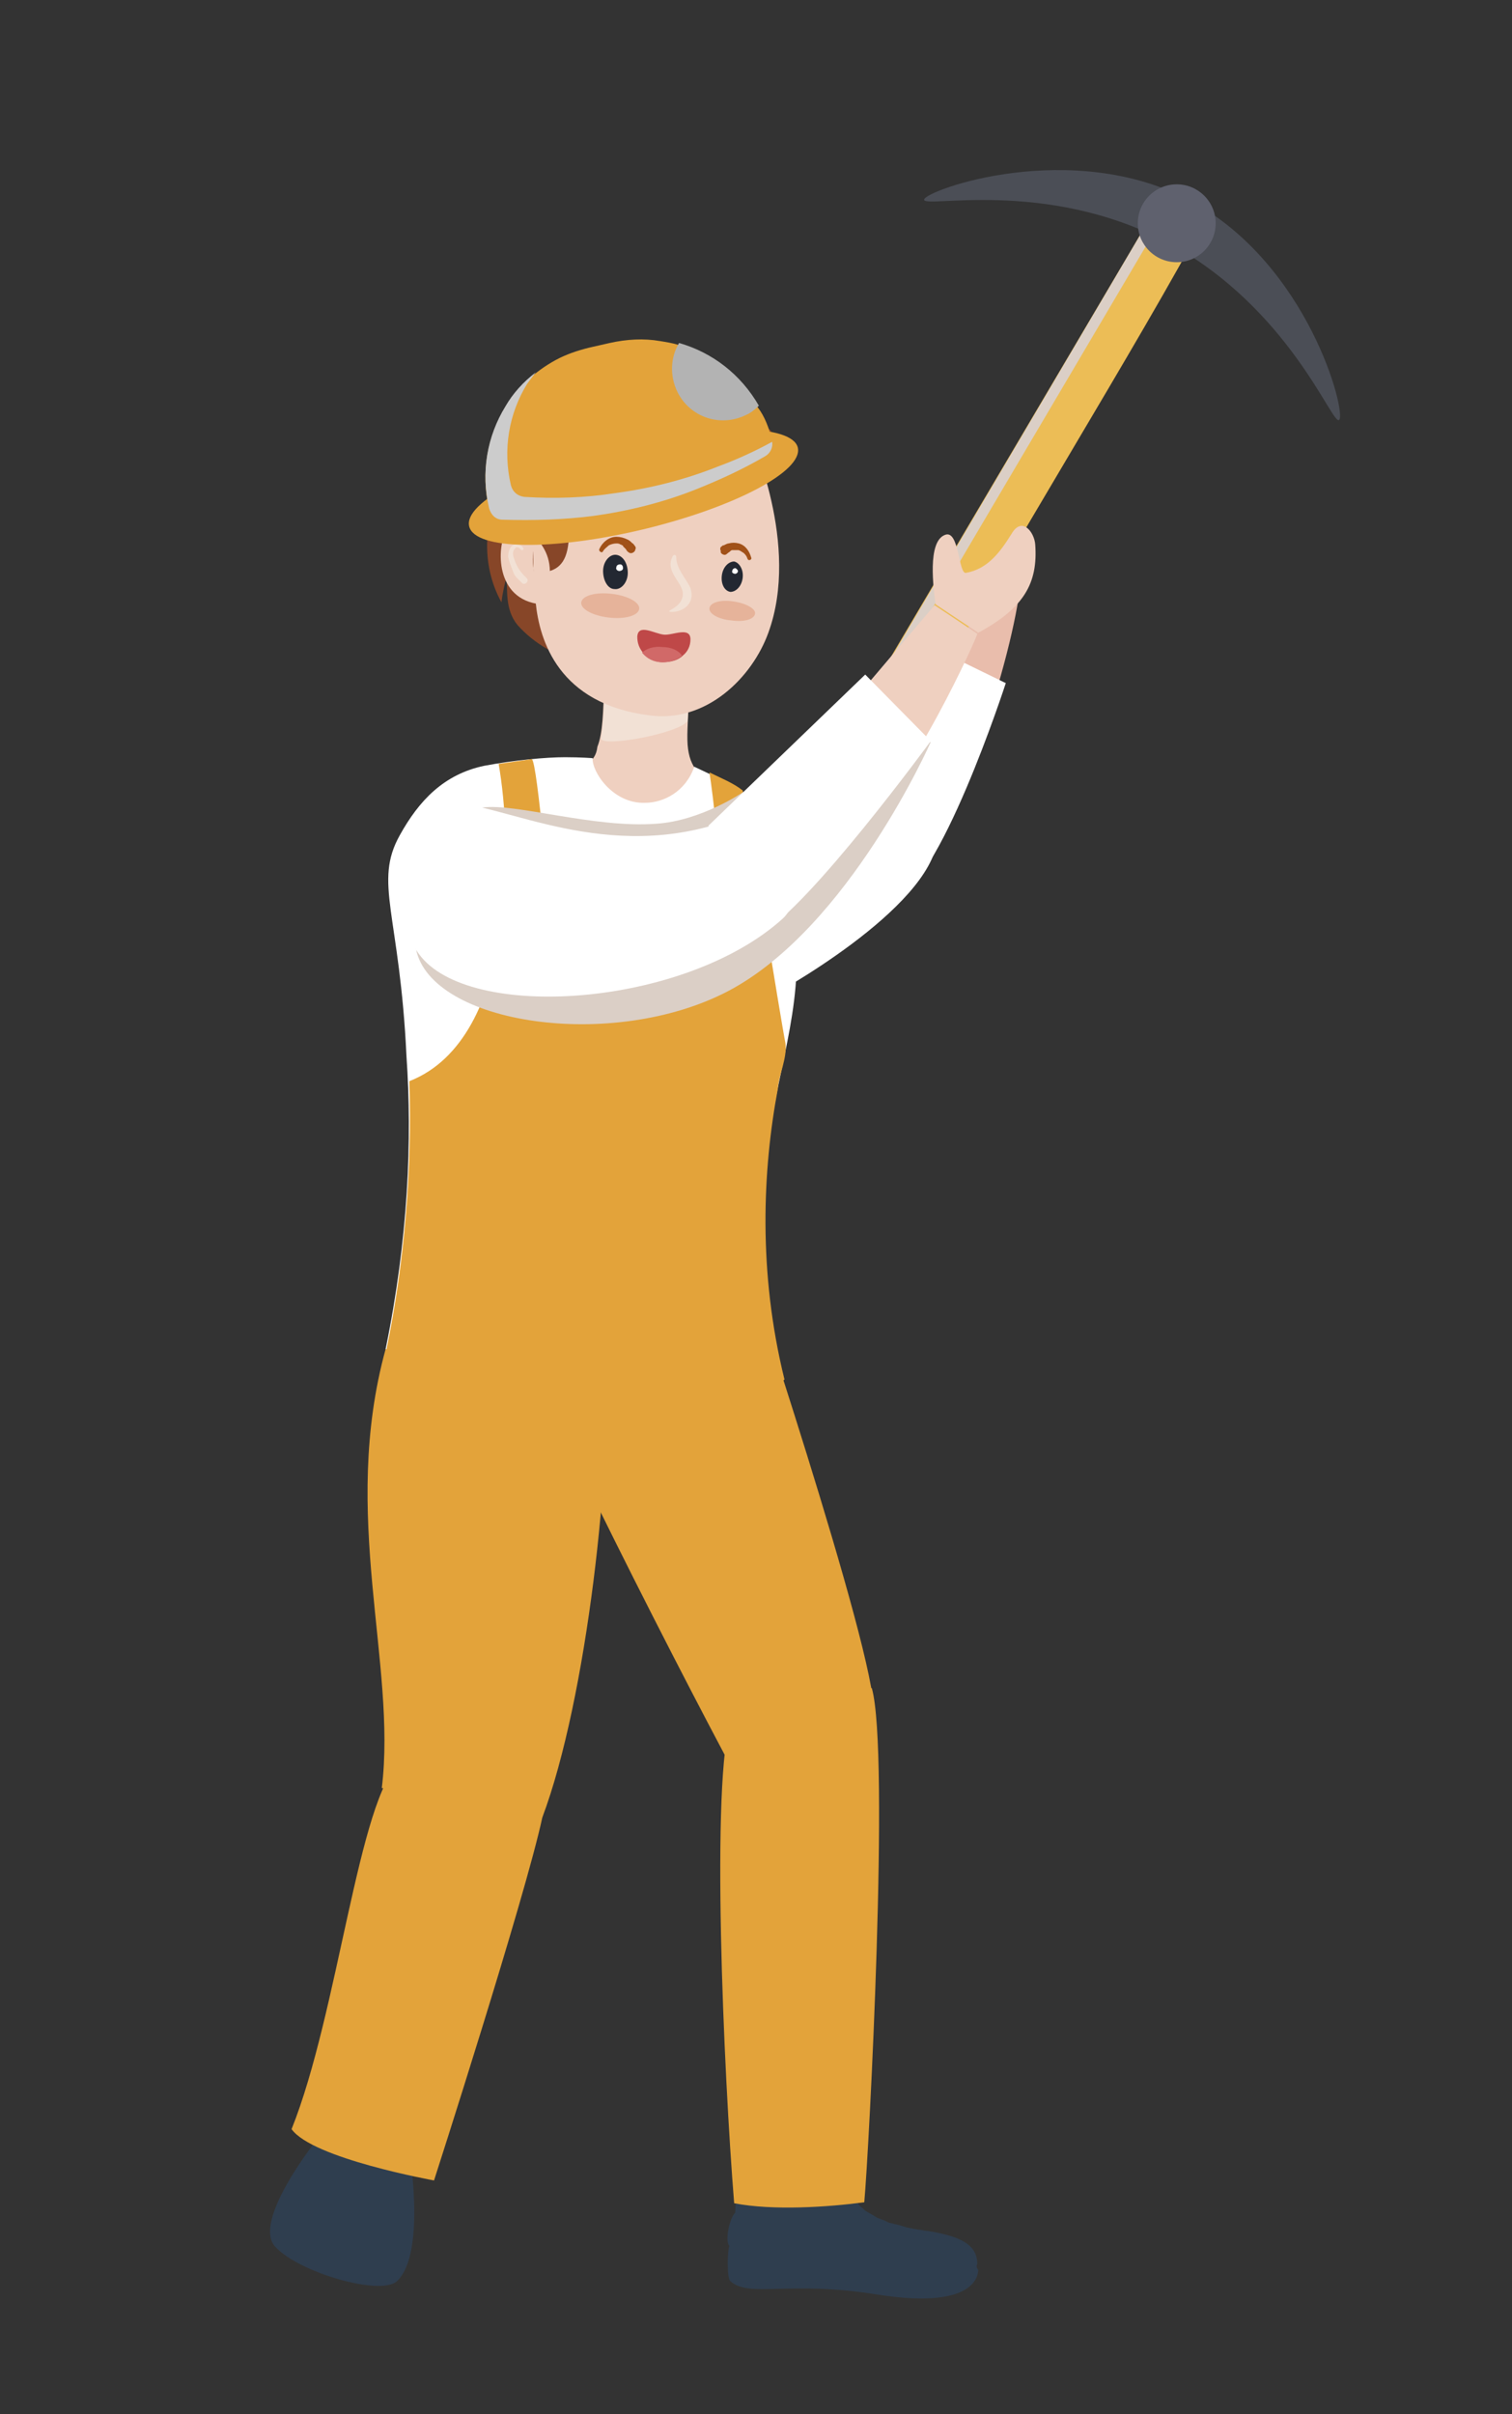 <?xml version="1.0" encoding="utf-8"?>
<!-- Generator: Adobe Illustrator 27.0.0, SVG Export Plug-In . SVG Version: 6.00 Build 0)  -->
<svg version="1.1" id="Laag_1" xmlns="http://www.w3.org/2000/svg" xmlns:xlink="http://www.w3.org/1999/xlink" x="0px" y="0px"
	 viewBox="0 0 159.2 254.1" style="enable-background:new 0 0 159.2 254.1;" xml:space="preserve">
<rect x="0" y="0" width="159.2" height="254.1" fill="#333333" stroke="none"/>
<style type="text/css">
	.st0{fill:#E9BDAC;}
	.st1{fill:#ECBD56;}
	.st2{fill:#DBCFC6;}
	.st3{fill:#4B4E56;}
	.st4{fill:#5F616E;}
	.st5{fill:#FFFFFF;}
	.st6{fill:#874628;}
	.st7{fill:#2F3E4F;}
	.st8{fill:#E3A33A;}
	.st9{fill:#EFD0C0;}
	.st10{fill:#F2E1D5;}
	.st11{fill:#457670;}
	.st12{fill:#232832;}
	.st13{fill:#A15118;}
	.st14{fill:#BF4848;}
	.st15{fill:#D16968;}
	.st16{fill:#E6B39A;}
	.st17{fill:#CCCCCC;}
	.st18{fill:#B3B3B3;}
</style>
<g>
	<path class="st0" d="M103.5,59.1l4,1.7c-0.4,6.4-6.2,26.4-12,31.3L92,80.9C94.4,76.7,100.5,63.3,103.5,59.1z"/>
	<g>
		<path class="st1" d="M93,70.5c-0.5,1.3,0.1,2.9,1.4,3.5c1.3,0.6,2.8,0.3,3.6-0.8c7.5-14.1,21.8-36.8,29.3-50.9l-4.4-2.4L93,70.5z
			 M95.9,69.4c0.7-0.2,1.5,0.3,1.7,1c0.2,0.7-0.2,1.4-0.9,1.6c-0.7,0.2-1.5-0.3-1.7-1C94.7,70.3,95.2,69.6,95.9,69.4z"/>
		<g>
			<path class="st2" d="M122.9,19.9l1,0.5L94.7,69.9c-0.5,1.3,0.1,2.9,1.4,3.5c0.5,0.2,1,0.3,1.5,0.3c-0.9,0.7-2.1,0.8-3.1,0.3
				c-1.3-0.7-1.9-2.2-1.4-3.5L122.9,19.9z"/>
		</g>
		<path class="st3" d="M141,44.2c-0.7,0.7-5.2-11.8-18.1-18.7C110,18.7,97.1,22,97.3,21c0.2-1,15.5-6.5,28,0.1
			C137.8,27.8,141.8,43.5,141,44.2z"/>
		<circle class="st4" cx="123.9" cy="23.5" r="4.1"/>
	</g>
	<path class="st5" d="M97.9,68l-9.3,12.8L94,94.6c4.8-0.8,11.9-22.7,11.9-22.7L97.9,68z"/>
	<path class="st5" d="M63.9,97c2.7-2.8,21.9-13.9,28.3-15.8c1.1-0.3,7,2.8,6.5,7.2c-0.9,7.3-16.9,16.2-18.4,16.9
		C78.7,106,63.9,97,63.9,97z"/>
	<path class="st6" d="M76.1,58.3c-0.4,6.8-6.3,12-13.1,11.6c-1.9-0.1-3.8-0.7-5.4-1.6c-1.2-0.7-2.2-1.5-3.1-2.5c0,0,0,0,0,0
		c-1.4-1.7-1-3.8-1.2-5c-0.1,0.5-0.4,1.6-0.5,2.6c-1.1-2-1.6-4.2-1.5-6.6c0.4-6.8,2.1-12.6,13.1-11.6C71.3,45.9,76.5,51.5,76.1,58.3
		z"/>
	<path class="st7" d="M102.9,238.3c0-2.2-2.1-2.9-4.7-3.4c-0.2,0-0.4-0.1-0.7-0.1c-0.2,0-0.4-0.1-0.6-0.1c-0.2,0-0.5-0.1-0.7-0.1
		c-0.3-0.1-0.6-0.1-0.9-0.2c-0.2-0.1-0.4-0.1-0.6-0.2c-0.2,0-0.3-0.1-0.5-0.1c-0.2-0.1-0.5-0.1-0.7-0.2c-0.2-0.1-0.4-0.2-0.7-0.3
		c-0.2-0.1-0.3-0.1-0.5-0.2c-0.1-0.1-0.2-0.1-0.3-0.2c-0.2-0.1-0.5-0.3-0.7-0.4c-0.2-0.1-0.3-0.2-0.5-0.4c-0.1-0.1-0.3-0.2-0.4-0.4
		c-0.1-0.1-0.2-0.2-0.2-0.3c-0.2-0.2-0.4-0.5-0.5-0.8c-0.1-0.3-0.3-0.6-0.4-0.9c0,0,0-0.1,0-0.1c-1.2-3.6-5.1,0.5-5.1,0.5
		c-2.7,2.4-4,0.5-4.6-0.6c-0.2-0.4-0.3-0.7-0.3-0.7c0,0-0.1,0-0.1,0c-2-0.1-1.7,3.6-1.8,3.8c0,0,0,0,0,0c-0.6,0.6-1.1,3-0.6,3.5
		c0,0,0,0,0,0c-0.2,0.3-0.3,3.4,0.1,3.7c2,1.8,6.1-0.1,15.4,1.4c9.5,1.5,10.6-1.4,10.7-2.5c0,0,0-0.1,0-0.1
		C102.8,238.7,102.8,238.5,102.9,238.3z"/>
	<path class="st8" d="M76.3,184.7l15.7-4.5c0.3-6.1-14.3-49.6-14.3-49.6l-24.9,4.2C51.3,135.9,67.6,168.3,76.3,184.7z"/>
	<path class="st8" d="M77.3,231.9c4.1,0.8,9.9,0.4,13.7-0.1c0.5-5.4,2.7-47.3,0.8-54.1c0,0-11.8-6-14.8,3.2
		C74.8,187.1,76.2,218.3,77.3,231.9z"/>
	<path class="st7" d="M33.6,224.9c0,0-7.2,8.9-4.6,11.6c2.5,2.7,11.1,5.2,12.8,3.6c3.2-3,1.2-14.4,1.2-14.4L33.6,224.9z"/>
	<path class="st9" d="M61.9,80.3c1.7,2.6,3.4,6.8,5.4,7c2.4,0.2,4.9-3.9,6.2-6c-0.7-0.8-1-1.7-1.1-2.9c-0.1-1.4,0.1-3,0.1-5
		c0-0.3,0-0.7,0-1l-0.8-0.2l-1.9-0.4l-6.1-1.2c0,0.6,0,1.3-0.1,1.9c-0.1,2.2-0.1,4.6-0.7,6.1C62.8,79.5,62.4,80,61.9,80.3z"/>
	<path class="st10" d="M63.3,77.8c0.5,0.8,8.1-0.6,9.1-1.9l0.1-2.4l-0.8-1.2L71.5,72c-0.6,0-1.1,0-1.7,0c-2,0-4.1,0.2-6.1,0.7
		c0,0,0,0-0.1,0C63.7,74.8,63.3,77.8,63.3,77.8z"/>
	<path class="st8" d="M40.2,188.2l16.9,3.1c4.7-12.5,7.4-37.2,6.7-49.3c-5.3-3.8-18.4-7-23.2,0C35.8,159.5,41.8,175.1,40.2,188.2z"
		/>
	<path class="st8" d="M30.7,224.1c2.2,3.1,15,5.4,15,5.4s9.6-29.8,11.4-38.2c1.7-8.4-8.7-10.7-15-5.7
		C37.8,189,35.6,211.9,30.7,224.1z"/>
	<path class="st11" d="M78,161.9C78,161.9,78,161.9,78,161.9L78,161.9C78,161.9,78,161.9,78,161.9z"/>
	<path class="st5" d="M40.6,142c0,0,37.4,6.6,41.9,3.2C75,114,90,109,80.8,86.8c-1-2.5-3-3.9-5.2-4.9c-1.2-0.6-2.3-1.1-2.5-1.2
		c-0.9,2.6-3.2,3.8-5.2,3.8c-3.4,0.1-5.6-3.3-5.5-4.7c0,0-1.2-0.1-2.9-0.1l0,0c-2,0-5.3,0.3-8.5,0.9c-4.3,0.9-6.9,3.7-8.9,7.3
		c-2.8,5,0,8.3,0.7,23.3C43.4,119.9,43,130.3,40.6,142z"/>
	<g>
		<path class="st9" d="M79,45.9c0,0,5.3,11.4,1.9,20.7c-1.7,4.7-6.5,9.5-12.5,8.7c-9.6-1.2-11.6-7.9-12-11.9
			c-0.6-6.3-0.2-12.8,1.2-16.4L79,45.9z"/>
	</g>
	<g>
		<path class="st12" d="M66.1,60.3c0,1-0.7,1.8-1.4,1.7c-0.7,0-1.2-0.9-1.2-1.9c0-1,0.7-1.8,1.4-1.7C65.6,58.5,66.1,59.3,66.1,60.3z
			"/>
		<path class="st12" d="M78.2,60.8c-0.1,0.9-0.7,1.5-1.3,1.5c-0.6-0.1-1-0.8-0.9-1.7c0.1-0.9,0.7-1.5,1.3-1.5
			C77.8,59.2,78.3,59.9,78.2,60.8z"/>
		<path class="st10" d="M72.7,61.9c-0.5-1.1-1.5-2-1.5-3.3c0-0.2-0.3-0.3-0.4,0c-0.8,1.6,1.1,2.7,1.1,3.9c0,1.5-2,1.8-1.3,1.9
			C71.5,64.5,73.3,63.8,72.7,61.9z"/>
		<path class="st13" d="M66.8,57.4c-0.1-0.1-0.1-0.2-0.2-0.2c-0.2-0.2-0.3-0.3-0.5-0.4c-0.4-0.2-0.8-0.3-1.2-0.3
			c-0.8,0-1.5,0.6-1.8,1.3c-0.1,0.2,0.3,0.5,0.4,0.2c0.2-0.3,0.4-0.4,0.6-0.6c0.2-0.1,0.5-0.2,0.8-0.2c0.1,0,0.3,0,0.4,0.1
			c0.1,0,0.2,0.1,0.2,0.1c0.1,0,0.1,0,0.1,0.1c0.1,0.1,0.2,0.2,0.3,0.3c0.1,0.2,0.2,0.3,0.4,0.4c0.2,0.1,0.6-0.1,0.6-0.4
			C67,57.7,66.9,57.5,66.8,57.4z"/>
		<path class="st13" d="M76,57.5c0.1-0.1,0.1-0.1,0.2-0.1c0.2-0.1,0.4-0.2,0.5-0.2c0.4-0.1,0.7-0.1,1.1,0c0.7,0.2,1.1,0.8,1.3,1.5
			c0.1,0.2-0.3,0.4-0.4,0.1c-0.1-0.3-0.2-0.4-0.4-0.6c-0.2-0.1-0.4-0.3-0.6-0.3c-0.1,0-0.2,0-0.3,0c-0.1,0-0.1,0-0.2,0
			c-0.1,0-0.1,0-0.1,0c-0.1,0-0.2,0.1-0.3,0.2c-0.2,0.1-0.3,0.3-0.5,0.3c-0.2,0-0.5-0.2-0.4-0.4C75.8,57.8,75.8,57.6,76,57.5z"/>
		<g>
			<g>
				<path class="st14" d="M72.7,67.3c0,0.7-0.3,1.3-0.8,1.7c-0.5,0.5-1.3,0.7-2.1,0.7c-0.9,0-1.6-0.4-2.1-1c-0.4-0.5-0.6-1-0.6-1.7
					c0.1-1.4,1.8-0.3,2.8-0.2C70.8,66.9,72.7,65.9,72.7,67.3z"/>
			</g>
			<g>
				<path class="st15" d="M71.8,69c-0.5,0.5-1.3,0.7-2.1,0.7c-0.9,0-1.6-0.4-2.1-1c0.4-0.4,1.2-0.7,2.1-0.6
					C70.7,68.1,71.5,68.5,71.8,69z"/>
			</g>
		</g>
		<path class="st16" d="M67.3,64.1c-0.1,0.7-1.5,1.1-3.2,0.9c-1.7-0.2-3-0.9-2.9-1.6c0.1-0.7,1.5-1.1,3.2-0.9
			C66.1,62.7,67.4,63.4,67.3,64.1z"/>
		<path class="st16" d="M79.5,64.6c-0.1,0.6-1.2,0.9-2.5,0.7c-1.3-0.1-2.4-0.7-2.3-1.3c0.1-0.6,1.2-0.9,2.5-0.7
			C78.6,63.5,79.6,64.1,79.5,64.6z"/>
		<path class="st5" d="M64.9,59.7c0-0.2,0.2-0.3,0.4-0.3s0.3,0.2,0.3,0.4c0,0.2-0.2,0.3-0.4,0.3S64.8,59.9,64.9,59.7z"/>
		<path class="st5" d="M77.1,60.1c0-0.2,0.2-0.3,0.3-0.3s0.3,0.2,0.3,0.3c0,0.2-0.2,0.3-0.3,0.3S77,60.3,77.1,60.1z"/>
	</g>
	<path class="st9" d="M53.3,55.9c0.6-0.9,1.4-0.6,2.1-0.1c0.6,0.4,1,1.2,0.8,2c-0.4,1.9,0.5,3.9,0.7,5.8
		C52.1,63.1,52.3,57.6,53.3,55.9z"/>
	<path class="st10" d="M54,57.4c0.4-0.2,0.9-0.1,1.1,0.3c0.1,0.2-0.2,0.3-0.3,0.1c-0.1-0.1-0.2-0.2-0.4-0.2c-0.1,0-0.2,0.2-0.3,0.3
		c-0.2,0.4,0,0.8,0.1,1.1c0.1,0.3,0.3,0.7,0.5,1c0.2,0.3,0.5,0.6,0.8,0.9c0.2,0.3-0.2,0.7-0.5,0.5c-0.2-0.2-0.4-0.4-0.6-0.6
		c-0.2-0.2-0.3-0.4-0.4-0.7c-0.2-0.5-0.4-1-0.5-1.5C53.5,58.3,53.6,57.6,54,57.4z"/>
	<path class="st6" d="M74.4,52.5c-2.2-0.1-4.2-0.3-5.8-1.3c0.4,0.9,1.1,1.7,2,2.2c-2.9-0.4-6.2-1.1-8.3-3.1
		c-1.2,1.3-2.5,3.2-2.4,4.9c0.1,2.9-0.4,4.4-2,4.9c-0.1-4.1-4.1-3.9-3.3-9.6c0.7-5.1,4.7-5.2,4.7-5.2s1.7-4.2,6.6-4.7
		c3.4-0.3,7.3,1,10.1,2.8c3.9,2.5,5.1,0.9,5.3,2.4C81.9,50.4,79.7,52.6,74.4,52.5z"/>
	<path class="st8" d="M81.9,114.6c-1.6,8.5-2.1,19.3,0.7,30.6c-9,7.1-35.9,7.1-41.9-3.2c1.9-9.2,2.7-18.9,2.4-28.2
		c11.5-4.5,10.8-25.6,9.4-33.4c0,0,3.5-0.5,3.5-0.5c0.6,0.4,1.9,16.2,1.9,16.2c7.4,4.3,17.1,1.7,17.1,1.7c1.3-5.6,0-14.5-0.3-16.5
		c1.2,0.6,2.5,1.1,3.5,1.9c0.9,4.6,4,24.1,4.5,26.6C82.9,111.4,82,113.1,81.9,114.6z"/>
	<path class="st2" d="M98,78.1c0,0-8.6,19.5-21.3,26.2c-12.2,6.4-31.3,3.5-32.9-4.4c-1.6-7.9,7-14.9,7-14.9
		c3.4-0.5,11.8,2.2,18.3,1.7c4.7-0.3,9.1-3.3,9.1-3.3L98,78.1z"/>
	<path class="st9" d="M98.4,63.7l4.5,3c0.2-0.1-7.1,16.2-12.7,20.6c0,0,0,0,0,0c-0.4,0.3-0.7,0.5-1.1,0.7l-6.3-6.1l3-3.4l1.9-2.2
		L98.4,63.7C98.4,63.7,98.4,63.7,98.4,63.7z"/>
	<path class="st9" d="M101.7,60.3c-0.8,0.1-0.7-4.6-2.2-4c-1.9,0.7-1.2,5.7-1,7.3l4.5,3c4.8-2.6,6.3-5.2,6-9.3
		c-0.1-1.3-1.4-3-2.5-1.1C105.2,58.3,103.9,59.9,101.7,60.3z"/>
	<path class="st5" d="M91.1,71l6.9,7c0,0-12.8,17.5-17.8,20.2c-4.5,2.4-5.6-11.3-5.6-11.3L91.1,71z"/>
	<path class="st5" d="M46.2,84.6c5-1,15.5,5.9,28.4,2.4c6.4-1.7,11.2,6.6,7.8,9.7c-10.3,9.3-33.1,10.9-38.3,3.7
		C38.9,93.1,41.7,85.5,46.2,84.6z"/>
	<g>
		<g>
			<path class="st8" d="M84,47.1c0.6,2.5-6.7,6.3-16.2,8.6C58.2,58,50,57.9,49.4,55.4c-0.6-2.5,6.7-6.3,16.2-8.6
				C75.2,44.5,83.4,44.7,84,47.1z"/>
			<path class="st8" d="M81.3,46.4c0.2,0.7-0.1,1.3-0.7,1.7c-2.4,1.4-4.8,2.5-7.3,3.5c-3.5,1.4-7.2,2.3-10.8,2.8
				c-3.1,0.4-6.3,0.5-9.6,0.4c-0.7,0-1.2-0.5-1.4-1.2c-0.9-3.8-0.2-7.6,1.7-10.7c1.3-2.1,3.1-3.8,5.3-5c1.1-0.6,2.3-1,3.5-1.3
				l2.2-0.5c1.8-0.4,3.6-0.5,5.3-0.2c0.6,0.1,1.3,0.2,1.9,0.4c3.5,1,6.6,3.4,8.4,6.6C80.5,43.8,81,45.1,81.3,46.4z"/>
			<path class="st17" d="M53.2,42.8c0.8-1.4,1.9-2.6,3.2-3.6c-0.3,0.4-0.6,0.8-0.9,1.2c-1.9,3.1-2.6,6.9-1.7,10.7
				c0.2,0.7,0.7,1.1,1.4,1.2c3.2,0.2,6.4,0.1,9.6-0.4c3.7-0.5,7.3-1.4,10.8-2.8c1.9-0.7,3.9-1.6,5.7-2.6c0.1,0.6-0.2,1.2-0.7,1.5
				c-2.4,1.4-4.8,2.5-7.3,3.5c-3.5,1.4-7.2,2.3-10.8,2.8c-3.1,0.4-6.3,0.5-9.6,0.4c-0.7,0-1.2-0.5-1.4-1.2
				C50.6,49.7,51.3,45.9,53.2,42.8z"/>
			<path class="st18" d="M79.9,42.7c-0.4,0.4-0.9,0.8-1.4,1c-2.7,1.3-5.9,0.2-7.2-2.5c-0.8-1.7-0.7-3.6,0.2-5.1
				C75,37.1,78,39.4,79.9,42.7z"/>
		</g>
	</g>
</g>
</svg>
